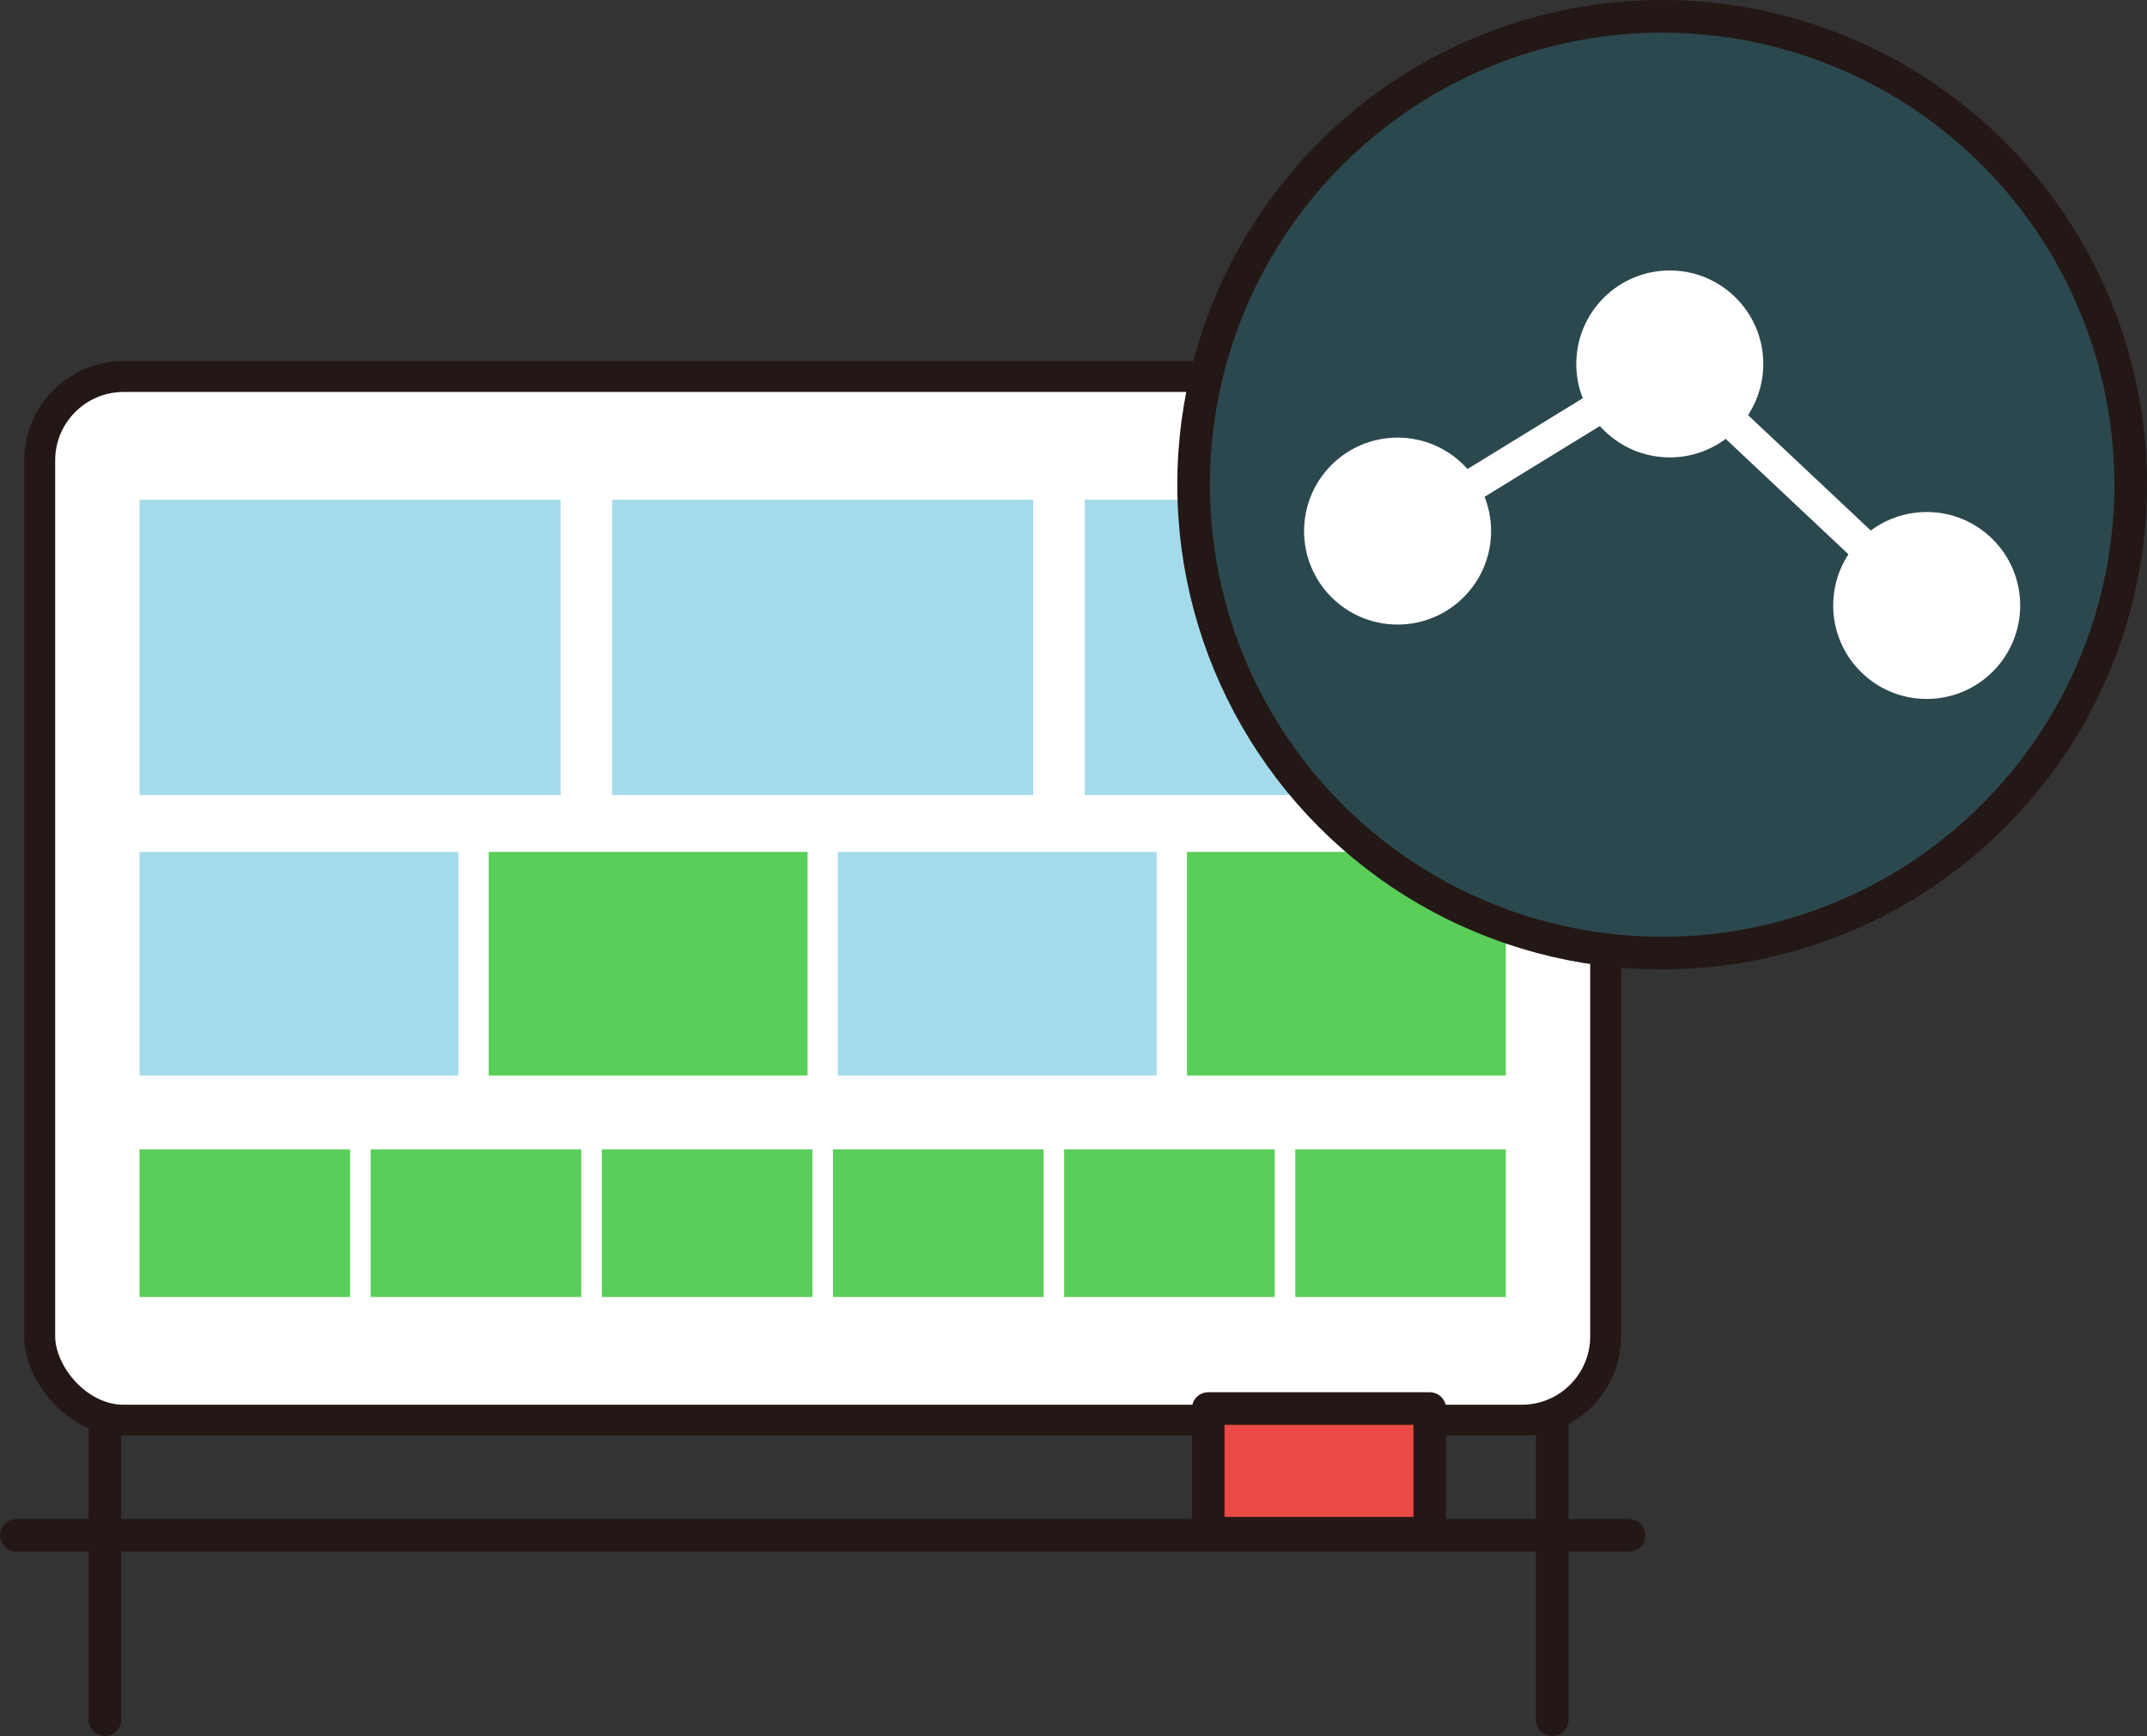 <svg id="72a5f994-60ea-4500-b79c-3ef22b5e74bf" data-name="レイヤー 2" xmlns="http://www.w3.org/2000/svg" viewBox="0 0 65.812 53.228">
  <rect x="0" y="0" width="65.812" height="53.228" fill="#333333" stroke="none"/>
  <title>icon09</title>
  <g>
    <g>
      <rect x="1.218" y="11.545" width="48" height="32" rx="2.571" ry="2.571" style="fill: #fff;stroke: #231815;stroke-miterlimit: 10;stroke-width: 0.947px"/>
      <g>
        <g>
          <rect x="4.277" y="15.322" width="12.908" height="9.054" style="fill: #a3dbed"/>
          <rect x="18.764" y="15.322" width="12.908" height="9.054" style="fill: #a3dbed"/>
          <rect x="33.251" y="15.322" width="12.908" height="9.054" style="fill: #a3dbed"/>
        </g>
        <g>
          <rect x="4.277" y="26.121" width="9.774" height="6.856" style="fill: #a3dbed"/>
          <rect x="14.98" y="26.121" width="9.774" height="6.856" style="fill: #59ce59"/>
          <rect x="25.682" y="26.121" width="9.774" height="6.856" style="fill: #a3dbed"/>
          <rect x="36.385" y="26.121" width="9.774" height="6.856" style="fill: #59ce59"/>
        </g>
        <g>
          <rect x="4.277" y="35.241" width="6.454" height="4.527" style="fill: #59ce59"/>
          <rect x="11.363" y="35.241" width="6.454" height="4.527" style="fill: #59ce59"/>
          <rect x="18.448" y="35.241" width="6.454" height="4.527" style="fill: #59ce59"/>
          <rect x="25.534" y="35.241" width="6.454" height="4.527" style="fill: #59ce59"/>
          <rect x="32.619" y="35.241" width="6.454" height="4.527" style="fill: #59ce59"/>
          <rect x="39.705" y="35.241" width="6.454" height="4.527" style="fill: #59ce59"/>
        </g>
      </g>
      <line x1="0.5" y1="47.075" x2="49.936" y2="47.075" style="fill: none;stroke: #231815;stroke-linecap: round;stroke-miterlimit: 10"/>
      <rect x="37.036" y="43.189" width="6.791" height="3.821" style="fill: #eb4945;stroke: #231815;stroke-linejoin: round"/>
      <line x1="3.216" y1="43.545" x2="3.216" y2="52.728" style="fill: none;stroke: #231815;stroke-linecap: round;stroke-miterlimit: 10"/>
      <line x1="47.582" y1="43.545" x2="47.582" y2="52.728" style="fill: none;stroke: #231815;stroke-linecap: round;stroke-miterlimit: 10"/>
    </g>
    <g>
      <circle cx="50.95" cy="14.862" r="14.362" style="fill: #2c484f;stroke: #231815;stroke-linecap: round;stroke-linejoin: round"/>
      <g>
        <line x1="42.84" y1="16.284" x2="51.184" y2="11.159" style="fill: none;stroke: #fff;stroke-linecap: round;stroke-miterlimit: 10"/>
        <line x1="59.059" y1="18.565" x2="51.184" y2="11.159" style="fill: none;stroke: #fff;stroke-linecap: round;stroke-miterlimit: 10"/>
        <circle cx="51.184" cy="11.159" r="2.866" style="fill: #fff"/>
        <circle cx="42.84" cy="16.284" r="2.866" style="fill: #fff"/>
        <circle cx="59.059" cy="18.565" r="2.866" style="fill: #fff"/>
      </g>
    </g>
  </g>
</svg>

